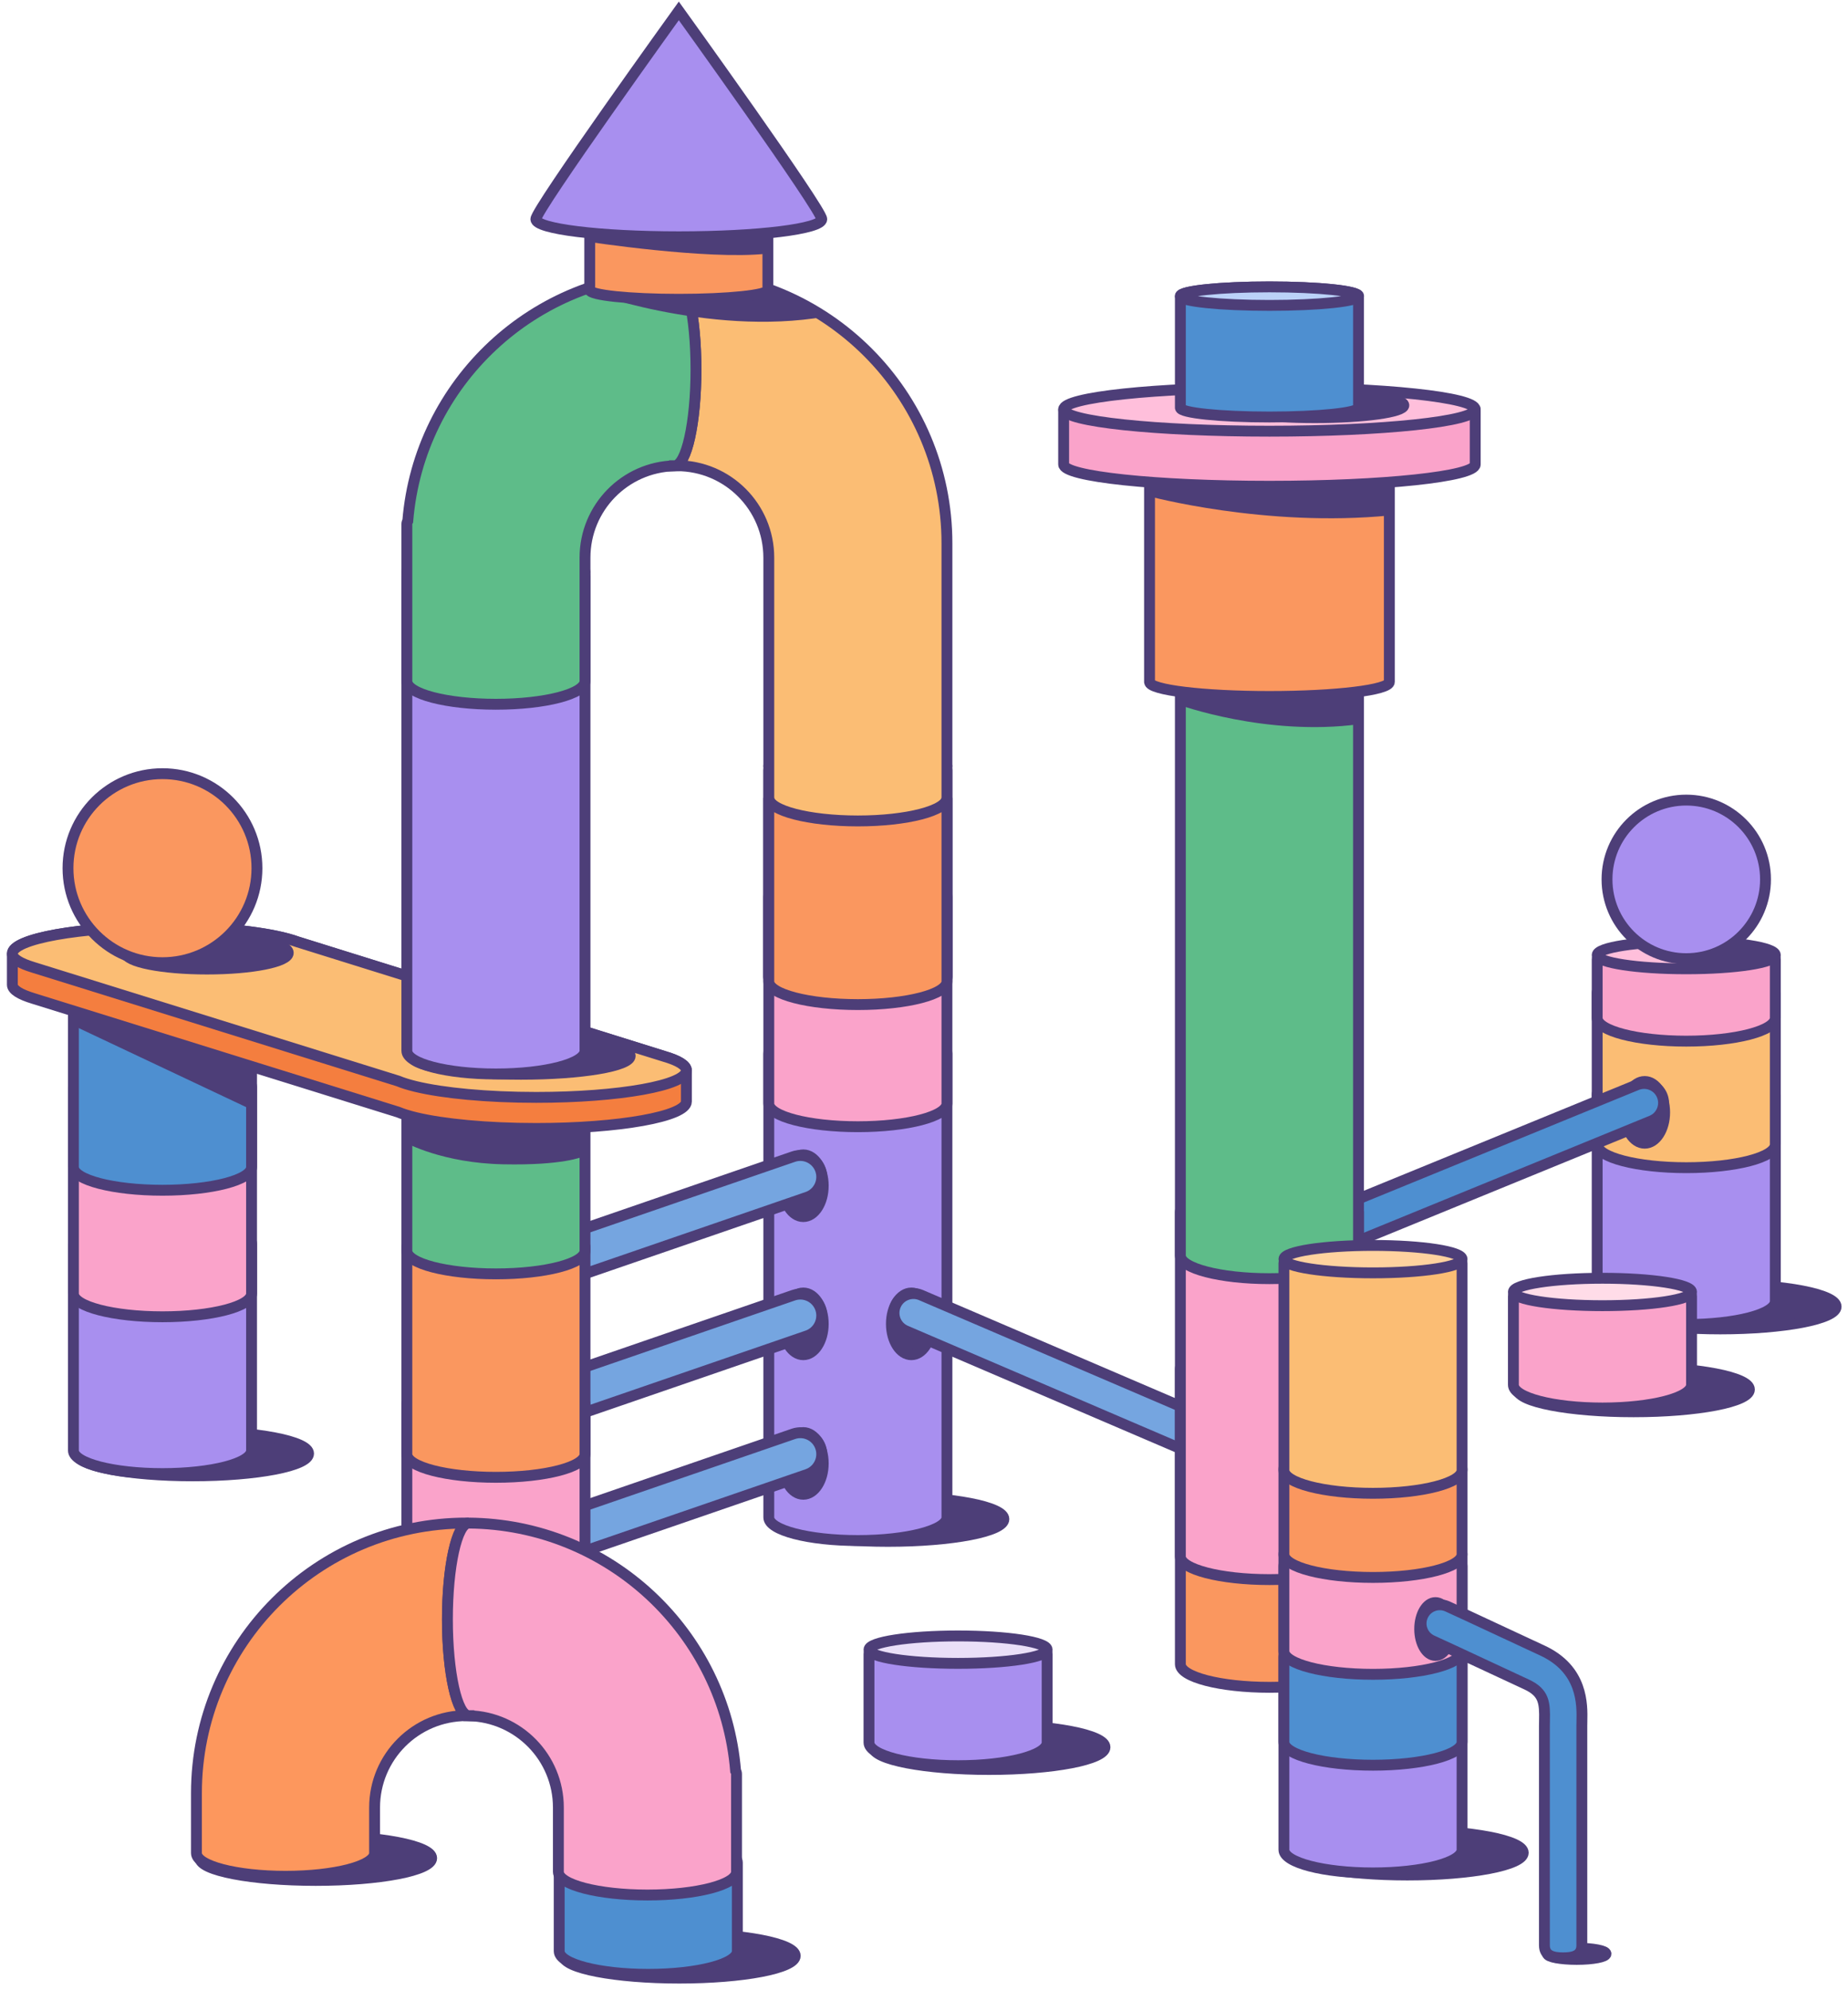 <svg width="170" height="183" viewBox="0 0 170 183" fill="none" xmlns="http://www.w3.org/2000/svg">
	<path d="M62.494 181.894C68.381 181.894 73.154 180.978 73.154 179.847C73.154 178.717 68.381 177.8 62.494 177.8C56.606 177.8 51.834 178.717 51.834 179.847C51.834 180.978 56.606 181.894 62.494 181.894Z" fill="#4D3E78" stroke="#4D3E78" stroke-miterlimit="10" />
	<path d="M51.442 179.418C51.442 180.594 55.11 181.548 59.636 181.548C64.161 181.548 67.83 180.594 67.83 179.418V171.269C67.83 170.092 64.161 169.987 59.636 169.987C55.11 169.987 51.442 170.092 51.442 171.269V179.418Z" fill="#4E8FD0" stroke="#4D3E78" stroke-miterlimit="10" />
	<path d="M145.044 180.175C146.531 180.175 147.736 179.944 147.736 179.66C147.736 179.376 146.531 179.145 145.044 179.145C143.557 179.145 142.352 179.376 142.352 179.66C142.352 179.944 143.557 180.175 145.044 180.175Z" fill="#4D3E78" stroke="#4D3E78" stroke-miterlimit="10" />
	<path d="M17.725 135.708C23.613 135.708 28.386 134.792 28.386 133.661C28.386 132.53 23.613 131.613 17.725 131.613C11.838 131.613 7.065 132.53 7.065 133.661C7.065 134.792 11.838 135.708 17.725 135.708Z" fill="#4D3E78" stroke="#4D3E78" stroke-miterlimit="10" />
	<path d="M48.625 157.338C54.513 157.338 59.285 156.422 59.285 155.291C59.285 154.161 54.513 153.244 48.625 153.244C42.738 153.244 37.965 154.161 37.965 155.291C37.965 156.422 42.738 157.338 48.625 157.338Z" fill="#4D3E78" stroke="#4D3E78" stroke-miterlimit="10" />
	<path d="M168.907 120.151C168.907 121.281 164.134 122.198 158.246 122.198C152.359 122.198 147.586 121.281 147.586 120.151C147.586 119.02 152.359 118.104 158.246 118.104C164.134 118.104 168.907 119.02 168.907 120.151Z" fill="#4D3E78" stroke="#4D3E78" stroke-miterlimit="10" />
	<path d="M129.465 172.414C135.352 172.414 140.125 171.497 140.125 170.367C140.125 169.236 135.352 168.32 129.465 168.32C123.577 168.32 118.804 169.236 118.804 170.367C118.804 171.497 123.577 172.414 129.465 172.414Z" fill="#4D3E78" stroke="#4D3E78" stroke-miterlimit="10" />
	<path d="M39.709 170.865C39.709 171.996 34.937 172.912 29.049 172.912C23.161 172.912 18.389 171.996 18.389 170.865C18.389 169.734 23.161 168.818 29.049 168.818C34.937 168.818 39.709 169.734 39.709 170.865Z" fill="#4D3E78" stroke="#4D3E78" stroke-miterlimit="10" />
	<path d="M81.688 141.734C87.576 141.734 92.349 140.817 92.349 139.687C92.349 138.556 87.576 137.639 81.688 137.639C75.801 137.639 71.028 138.556 71.028 139.687C71.028 140.817 75.801 141.734 81.688 141.734Z" fill="#4D3E78" stroke="#4D3E78" stroke-miterlimit="10" />
	<path d="M6.753 133.373C6.753 134.55 10.422 135.503 14.947 135.503C19.473 135.503 23.141 134.55 23.141 133.373V114.363C23.141 113.186 19.473 112.233 14.947 112.233C10.422 112.233 6.753 113.186 6.753 114.363V133.373Z" fill="#A88FEF" stroke="#4D3E78" stroke-miterlimit="10" />
	<path d="M6.753 118.952C6.753 120.129 10.422 121.083 14.947 121.083C19.473 121.083 23.141 120.129 23.141 118.952V99.942C23.141 98.766 19.473 97.811 14.947 97.811C10.422 97.811 6.753 98.766 6.753 99.942V118.952Z" fill="#FAA3CA" stroke="#4D3E78" stroke-miterlimit="10" />
	<path d="M6.753 107.317C6.753 108.493 10.422 109.448 14.947 109.448C19.473 109.448 23.141 108.493 23.141 107.317V88.307C23.141 87.13 19.473 87.026 14.947 87.026C10.422 87.026 6.753 87.13 6.753 88.307V107.317Z" fill="#4E8FD0" stroke="#4D3E78" stroke-miterlimit="10" />
	<path d="M14.947 89.178C19.473 89.178 23.141 88.613 23.141 87.917C23.141 87.22 19.473 86.655 14.947 86.655C10.422 86.655 6.753 87.22 6.753 87.917C6.753 88.613 10.422 89.178 14.947 89.178Z" fill="#FFD29F" stroke="#4D3E78" stroke-miterlimit="10" />
	<path d="M146.927 119.664C146.927 120.841 150.595 121.794 155.121 121.794C159.646 121.794 163.315 120.841 163.315 119.664V100.654C163.315 99.478 159.646 98.523 155.121 98.523C150.595 98.523 146.927 99.478 146.927 100.654V119.664Z" fill="#A88FEF" stroke="#4D3E78" stroke-miterlimit="10" />
	<path d="M146.927 105.242C146.927 106.419 150.595 107.373 155.121 107.373C159.646 107.373 163.315 106.419 163.315 105.242V91.293C163.315 90.117 159.646 89.162 155.121 89.162C150.595 89.162 146.927 90.117 146.927 91.293V105.242Z" fill="#FBBD74" stroke="#4D3E78" stroke-miterlimit="10" />
	<path d="M146.927 93.607C146.927 94.784 150.595 95.737 155.121 95.737C159.646 95.737 163.315 94.784 163.315 93.607V88.214C163.315 87.037 159.646 86.933 155.121 86.933C150.595 86.933 146.927 87.037 146.927 88.214V93.607Z" fill="#FAA3CA" stroke="#4D3E78" stroke-miterlimit="10" />
	<path d="M155.121 89.085C159.646 89.085 163.315 88.52 163.315 87.824C163.315 87.127 159.646 86.563 155.121 86.563C150.595 86.563 146.927 87.127 146.927 87.824C146.927 88.52 150.595 89.085 155.121 89.085Z" fill="#FFBFDB" stroke="#4D3E78" stroke-miterlimit="10" />
	<path d="M151.296 105.122C152.31 105.122 153.132 103.852 153.132 102.284C153.132 100.717 152.31 99.447 151.296 99.447C150.282 99.447 149.46 100.717 149.46 102.284C149.46 103.852 150.282 105.122 151.296 105.122Z" fill="#4D3E78" stroke="#4D3E78" stroke-miterlimit="10" />
	<path d="M70.722 139.528C70.722 140.705 74.39 141.659 78.916 141.659C83.441 141.659 87.11 140.705 87.11 139.528V96.886C87.11 95.71 83.441 94.756 78.916 94.756C74.39 94.756 70.722 95.71 70.722 96.886V139.528Z" fill="#A88FEF" stroke="#4D3E78" stroke-miterlimit="10" />
	<path d="M70.722 101.475C70.722 102.652 74.39 103.606 78.916 103.606C83.441 103.606 87.11 102.652 87.11 101.475V82.465C87.11 81.289 83.441 80.335 78.916 80.335C74.39 80.335 70.722 81.289 70.722 82.465V101.475Z" fill="#FAA3CA" stroke="#4D3E78" stroke-miterlimit="10" />
	<path d="M70.722 89.84C70.722 91.016 74.39 91.971 78.916 91.971C83.441 91.971 87.11 91.016 87.11 89.84V70.829C87.11 69.653 83.441 69.549 78.916 69.549C74.39 69.549 70.722 69.653 70.722 70.829V89.84Z" fill="#FBBD74" stroke="#4D3E78" stroke-miterlimit="10" />
	<path d="M78.916 71.701C83.441 71.701 87.109 71.137 87.109 70.44C87.109 69.743 83.441 69.178 78.916 69.178C74.39 69.178 70.722 69.743 70.722 70.44C70.722 71.137 74.39 71.701 78.916 71.701Z" fill="#FFD29F" stroke="#4D3E78" stroke-miterlimit="10" />
	<path d="M115.071 117.876C114.469 117.786 113.928 117.389 113.68 116.785C113.307 115.872 113.744 114.829 114.657 114.456L150.569 99.762C151.482 99.388 152.525 99.826 152.899 100.739C153.273 101.651 152.835 102.695 151.922 103.068L116.01 117.762C115.702 117.888 115.378 117.922 115.071 117.876Z" fill="#4E8FD0" stroke="#4D3E78" stroke-miterlimit="10" />
	<path d="M83.837 124.571C84.851 124.571 85.673 123.301 85.673 121.734C85.673 120.166 84.851 118.896 83.837 118.896C82.823 118.896 82.001 120.166 82.001 121.734C82.001 123.301 82.823 124.571 83.837 124.571Z" fill="#4D3E78" stroke="#4D3E78" stroke-miterlimit="10" />
	<path d="M109.033 133.237C108.799 133.237 108.56 133.19 108.331 133.092L83.324 122.375C82.418 121.986 81.998 120.936 82.386 120.03C82.775 119.123 83.826 118.704 84.731 119.091L109.738 129.809C110.645 130.197 111.065 131.247 110.676 132.154C110.386 132.831 109.726 133.237 109.033 133.237Z" fill="#75A5E0" stroke="#4D3E78" stroke-miterlimit="10" />
	<path d="M108.583 153.024C108.583 154.201 112.252 155.155 116.777 155.155C121.303 155.155 124.972 154.201 124.972 153.024V125.868C124.972 124.691 121.303 123.737 116.777 123.737C112.252 123.737 108.583 124.691 108.583 125.868V153.024Z" fill="#FA975F" stroke="#4D3E78" stroke-miterlimit="10" />
	<path d="M108.583 143.12C108.583 144.296 112.252 145.25 116.777 145.25C121.303 145.25 124.972 144.296 124.972 143.12V111.447C124.972 110.27 121.303 109.317 116.777 109.317C112.252 109.317 108.583 110.27 108.583 111.447V143.12Z" fill="#FAA3CA" stroke="#4D3E78" stroke-miterlimit="10" />
	<path d="M108.583 115.447C108.583 116.623 112.252 117.578 116.777 117.578C121.303 117.578 124.972 116.623 124.972 115.447V61.123C124.972 59.947 121.303 59.842 116.777 59.842C112.252 59.842 108.583 59.947 108.583 61.123V115.447Z" fill="#5EBC89" stroke="#4D3E78" stroke-miterlimit="10" />
	<path d="M116.777 61.995C121.303 61.995 124.971 61.43 124.971 60.733C124.971 60.037 121.303 59.472 116.777 59.472C112.252 59.472 108.583 60.037 108.583 60.733C108.583 61.43 112.252 61.995 116.777 61.995Z" fill="#B0E0BD" stroke="#4D3E78" stroke-miterlimit="10" />
	<path d="M118.11 170.092C118.11 171.269 121.779 172.223 126.304 172.223C130.829 172.223 134.498 171.269 134.498 170.092V142.936C134.498 141.76 130.829 140.805 126.304 140.805C121.779 140.805 118.11 141.76 118.11 142.936V170.092Z" fill="#A88FEF" stroke="#4D3E78" stroke-miterlimit="10" />
	<path d="M118.11 160.187C118.11 161.364 121.779 162.318 126.304 162.318C130.829 162.318 134.498 161.364 134.498 160.187V152.355C134.498 151.178 130.829 150.224 126.304 150.224C121.779 150.224 118.11 151.178 118.11 152.355V160.187Z" fill="#4E8FD0" stroke="#4D3E78" stroke-miterlimit="10" />
	<path d="M118.11 151.83C118.11 153.006 121.779 153.96 126.304 153.96C130.829 153.96 134.498 153.006 134.498 151.83V143.997C134.498 142.821 130.829 141.867 126.304 141.867C121.779 141.867 118.11 142.821 118.11 143.997V151.83Z" fill="#FAA3CA" stroke="#4D3E78" stroke-miterlimit="10" />
	<path d="M118.11 142.921C118.11 144.098 121.779 145.052 126.304 145.052C130.829 145.052 134.498 144.098 134.498 142.921V135.089C134.498 133.912 130.829 132.958 126.304 132.958C121.779 132.958 118.11 133.912 118.11 135.089V142.921Z" fill="#FA975F" stroke="#4D3E78" stroke-miterlimit="10" />
	<path d="M118.11 135.185C118.11 136.361 121.779 137.315 126.304 137.315C130.829 137.315 134.498 136.361 134.498 135.185V116.174C134.498 114.998 130.829 114.893 126.304 114.893C121.779 114.893 118.11 114.998 118.11 116.174V135.185Z" fill="#FBBD74" stroke="#4D3E78" stroke-miterlimit="10" />
	<path d="M126.304 117.045C130.829 117.045 134.498 116.48 134.498 115.784C134.498 115.087 130.829 114.522 126.304 114.522C121.778 114.522 118.11 115.087 118.11 115.784C118.11 116.48 121.778 117.045 126.304 117.045Z" fill="#FFD29F" stroke="#4D3E78" stroke-miterlimit="10" />
	<path d="M73.894 137.405C74.908 137.405 75.73 136.135 75.73 134.568C75.73 133.001 74.908 131.731 73.894 131.731C72.88 131.731 72.059 133.001 72.059 134.568C72.059 136.135 72.88 137.405 73.894 137.405Z" fill="#4D3E78" stroke="#4D3E78" stroke-miterlimit="10" />
	<path d="M45.349 145.417C44.531 145.417 43.767 144.904 43.486 144.088C43.132 143.06 43.679 141.939 44.708 141.585L72.981 131.852C74.009 131.497 75.13 132.044 75.484 133.073C75.839 134.101 75.291 135.223 74.263 135.577L45.99 145.31C45.778 145.383 45.562 145.417 45.349 145.417Z" fill="#75A5E0" stroke="#4D3E78" stroke-miterlimit="10" />
	<path d="M73.894 111.87C74.908 111.87 75.73 110.599 75.73 109.032C75.73 107.465 74.908 106.195 73.894 106.195C72.88 106.195 72.059 107.465 72.059 109.032C72.059 110.599 72.88 111.87 73.894 111.87Z" fill="#4D3E78" stroke="#4D3E78" stroke-miterlimit="10" />
	<path d="M73.894 124.571C74.908 124.571 75.73 123.301 75.73 121.734C75.73 120.166 74.908 118.896 73.894 118.896C72.88 118.896 72.059 120.166 72.059 121.734C72.059 123.301 72.88 124.571 73.894 124.571Z" fill="#4D3E78" stroke="#4D3E78" stroke-miterlimit="10" />
	<path d="M45.349 132.671C44.531 132.671 43.767 132.158 43.486 131.342C43.132 130.313 43.679 129.192 44.708 128.838L72.981 119.106C74.009 118.751 75.13 119.298 75.484 120.327C75.839 121.355 75.291 122.476 74.263 122.83L45.99 132.563C45.778 132.636 45.562 132.671 45.349 132.671Z" fill="#75A5E0" stroke="#4D3E78" stroke-miterlimit="10" />
	<path d="M45.349 119.925C44.531 119.925 43.767 119.412 43.486 118.595C43.132 117.567 43.679 116.446 44.708 116.092L72.981 106.359C74.009 106.005 75.13 106.552 75.484 107.58C75.839 108.609 75.291 109.73 74.263 110.084L45.99 119.817C45.778 119.89 45.562 119.925 45.349 119.925Z" fill="#75A5E0" stroke="#4D3E78" stroke-miterlimit="10" />
	<path d="M37.427 154.969C37.427 156.146 41.096 157.1 45.621 157.1C50.147 157.1 53.815 156.146 53.815 154.969V129.125C53.815 127.949 50.147 126.995 45.621 126.995C41.096 126.995 37.427 127.949 37.427 129.125V154.969Z" fill="#FAA3CA" stroke="#4D3E78" stroke-miterlimit="10" />
	<path d="M37.427 133.714C37.427 134.891 41.096 135.845 45.621 135.845C50.147 135.845 53.815 134.891 53.815 133.714V114.705C53.815 113.528 50.147 112.574 45.621 112.574C41.096 112.574 37.427 113.528 37.427 114.705V133.714Z" fill="#FA975F" stroke="#4D3E78" stroke-miterlimit="10" />
	<path d="M37.427 115.007C37.427 116.184 41.096 117.138 45.621 117.138C50.147 117.138 53.815 116.184 53.815 115.007V95.997C53.815 94.821 50.147 93.867 45.621 93.867C41.096 93.867 37.427 94.821 37.427 95.997V115.007Z" fill="#5EBC89" stroke="#4D3E78" stroke-miterlimit="10" />
	<path d="M63.143 98.434C63.143 97.959 62.398 97.516 61.107 97.14H61.108L27.368 86.609C27.095 86.509 26.785 86.413 26.441 86.321L26.431 86.318H26.43C23.953 85.654 19.735 85.218 14.947 85.218C7.32 85.218 1.137 86.326 1.137 87.693C1.137 88.154 1.137 90.022 1.137 90.55C1.137 91.011 1.843 91.443 3.069 91.813H3.068L36.626 102.262C37.059 102.444 37.609 102.614 38.261 102.771L38.261 102.771H38.261C40.779 103.375 44.801 103.766 49.333 103.766C56.96 103.766 63.143 102.659 63.143 101.291C63.143 100.817 63.143 98.962 63.143 98.434Z" fill="#F47E3F" stroke="#4D3E78" stroke-miterlimit="10" stroke-linejoin="round" />
	<path d="M61.107 97.14H61.108L27.368 86.609C27.095 86.509 26.785 86.412 26.441 86.32L26.431 86.317H26.43C23.953 85.654 19.735 85.217 14.947 85.217C7.32 85.217 1.137 86.325 1.137 87.692C1.137 88.153 1.843 88.585 3.069 88.955H3.068L36.626 99.404C37.059 99.586 37.609 99.757 38.261 99.913L38.261 99.913H38.261C40.779 100.517 44.801 100.909 49.333 100.909C56.96 100.909 63.143 99.801 63.143 98.433C63.143 97.959 62.398 97.516 61.107 97.14Z" fill="#FBBD74" stroke="#4D3E78" stroke-miterlimit="10" stroke-linejoin="round" />
	<path d="M47.928 98.783C53.475 98.783 57.972 98.028 57.972 97.097C57.972 96.166 53.475 95.411 47.928 95.411C42.381 95.411 37.884 96.166 37.884 97.097C37.884 98.028 42.381 98.783 47.928 98.783Z" fill="#4D3E78" stroke="#4D3E78" stroke-miterlimit="10" />
	<path d="M26.516 87.62C26.516 88.441 23.17 89.106 19.042 89.106C14.915 89.106 11.569 88.441 11.569 87.62C11.569 86.8 14.915 86.135 19.042 86.135C23.17 86.135 26.516 86.8 26.516 87.62Z" fill="#4D3E78" stroke="#4D3E78" stroke-miterlimit="10" />
	<path d="M37.427 96.625C37.427 97.801 41.096 98.755 45.621 98.755C50.147 98.755 53.815 97.801 53.815 96.625V52.998C53.815 51.822 50.147 51.717 45.621 51.717C41.096 51.717 37.427 51.822 37.427 52.998V96.625Z" fill="#A88FEF" stroke="#4D3E78" stroke-miterlimit="10" />
	<path d="M45.621 53.869C50.147 53.869 53.815 53.305 53.815 52.608C53.815 51.911 50.147 51.347 45.621 51.347C41.096 51.347 37.427 51.911 37.427 52.608C37.427 53.305 41.096 53.869 45.621 53.869Z" fill="#EADFF8" stroke="#4D3E78" stroke-miterlimit="10" />
	<path d="M6.763 93.042L6.531 94.2L22.985 101.964L23.101 98.256L6.763 93.042Z" fill="#4D3E78" />
	<path d="M37.237 102.891L37.353 105.092C37.353 105.092 40.714 106.946 46.276 107.062C51.838 107.178 53.576 106.367 53.576 106.367L53.807 104.05C53.807 104.05 49.868 104.05 44.885 103.586C39.902 103.123 37.237 102.891 37.237 102.891Z" fill="#4D3E78" />
	<path d="M23.637 79.832C23.637 84.632 19.746 88.523 14.946 88.523C10.146 88.523 6.255 84.632 6.255 79.832C6.255 75.032 10.146 71.142 14.946 71.142C19.746 71.142 23.637 75.032 23.637 79.832Z" fill="#FA975F" stroke="#4D3E78" stroke-miterlimit="10" />
	<path d="M62.269 25.117C62.203 25.117 62.139 25.118 62.074 25.119C63.153 25.169 64.024 29.112 64.024 33.971C64.024 38.862 63.142 42.826 62.054 42.826L62.053 42.832C62.125 42.83 62.197 42.826 62.269 42.826C66.937 42.826 70.722 46.611 70.722 51.28V89.84C70.722 91.016 74.391 91.97 78.916 91.97C83.441 91.97 87.11 91.016 87.11 89.84V49.958C87.11 36.238 75.988 25.117 62.269 25.117Z" fill="#FBBD74" stroke="#4D3E78" stroke-miterlimit="10" />
	<path d="M78.916 75.489C74.39 75.489 70.722 74.535 70.722 73.359V90.245C70.722 91.421 74.39 92.376 78.916 92.376C83.441 92.376 87.11 91.421 87.11 90.245V73.359C87.11 74.535 83.441 75.489 78.916 75.489Z" fill="#FA975F" stroke="#4D3E78" stroke-miterlimit="10" />
	<path d="M150.271 129.818C156.159 129.818 160.931 128.901 160.931 127.771C160.931 126.64 156.159 125.724 150.271 125.724C144.383 125.724 139.61 126.64 139.61 127.771C139.61 128.901 144.383 129.818 150.271 129.818Z" fill="#4D3E78" stroke="#4D3E78" stroke-miterlimit="10" />
	<path d="M139.219 127.341C139.219 128.518 142.888 129.472 147.413 129.472C151.938 129.472 155.607 128.518 155.607 127.341V119.192C155.607 118.015 151.938 117.911 147.413 117.911C142.888 117.911 139.219 118.015 139.219 119.192V127.341Z" fill="#FAA3CA" stroke="#4D3E78" stroke-miterlimit="10" />
	<path d="M147.413 120.063C151.939 120.063 155.607 119.498 155.607 118.802C155.607 118.105 151.939 117.54 147.413 117.54C142.888 117.54 139.219 118.105 139.219 118.802C139.219 119.498 142.888 120.063 147.413 120.063Z" fill="#FFDCE8" stroke="#4D3E78" stroke-miterlimit="10" />
	<path d="M90.99 162.709C96.878 162.709 101.651 161.793 101.651 160.662C101.651 159.532 96.878 158.615 90.99 158.615C85.103 158.615 80.33 159.532 80.33 160.662C80.33 161.793 85.103 162.709 90.99 162.709Z" fill="#4D3E78" stroke="#4D3E78" stroke-miterlimit="10" />
	<path d="M79.939 160.232C79.939 161.409 83.607 162.362 88.133 162.362C92.658 162.362 96.327 161.409 96.327 160.232V152.083C96.327 150.906 92.658 150.802 88.133 150.802C83.607 150.802 79.939 150.906 79.939 152.083V160.232Z" fill="#A88FEF" stroke="#4D3E78" stroke-miterlimit="10" />
	<path d="M96.326 151.693C96.326 152.389 92.658 152.954 88.132 152.954C83.607 152.954 79.939 152.389 79.939 151.693C79.939 150.995 83.607 150.431 88.132 150.431C92.658 150.431 96.326 150.995 96.326 151.693Z" fill="#EADFF8" stroke="#4D3E78" stroke-miterlimit="10" />
	<path d="M62.074 25.119C49.135 25.218 38.551 35.21 37.512 47.904C37.457 47.992 37.427 48.087 37.427 48.191V62.629C37.427 63.805 41.096 64.76 45.621 64.76C50.147 64.76 53.815 63.805 53.815 62.629V51.28C53.815 46.684 57.484 42.947 62.053 42.832L62.053 42.827C63.142 42.827 64.024 38.862 64.024 33.972C64.024 29.112 63.153 25.169 62.074 25.119Z" fill="#5EBC89" stroke="#4D3E78" stroke-miterlimit="10" />
	<path d="M42.913 140.05C42.978 140.05 43.042 140.052 43.107 140.053C42.028 140.102 41.157 144.046 41.157 148.905C41.157 153.796 42.039 157.76 43.127 157.76L43.128 157.766C43.056 157.764 42.984 157.76 42.913 157.76C38.244 157.76 34.459 161.545 34.459 166.213V170.402C34.459 171.578 30.791 172.532 26.265 172.532C21.74 172.532 18.071 171.578 18.071 170.402V164.891C18.072 151.172 29.193 140.05 42.913 140.05Z" fill="#FD975D" stroke="#4D3E78" stroke-miterlimit="10" />
	<path d="M43.108 140.052C56.047 140.152 66.63 150.143 67.669 162.838C67.724 162.926 67.754 163.02 67.754 163.124V172.123C67.754 173.299 64.085 174.254 59.56 174.254C55.035 174.254 51.366 173.299 51.366 172.123V166.213C51.366 161.617 47.697 157.88 43.128 157.766L43.128 157.76C42.04 157.76 41.158 153.796 41.158 148.905C41.158 144.046 42.029 140.102 43.108 140.052Z" fill="#FAA3CA" stroke="#4D3E78" stroke-miterlimit="10" />
	<path d="M132.048 152.223C132.847 152.223 133.495 151.135 133.495 149.793C133.495 148.451 132.847 147.364 132.048 147.364C131.248 147.364 130.6 148.451 130.6 149.793C130.6 151.135 131.248 152.223 132.048 152.223Z" fill="#4D3E78" stroke="#4D3E78" stroke-miterlimit="10" />
	<path d="M105.747 62.708C105.747 63.446 110.685 64.044 116.777 64.044C122.869 64.044 127.807 63.446 127.807 62.708V42.948C127.807 42.211 122.869 41.613 116.777 41.613C110.685 41.613 105.747 42.211 105.747 42.948V62.708Z" fill="#FA975F" stroke="#4D3E78" stroke-miterlimit="10" />
	<path d="M116.777 44.284C122.869 44.284 127.807 43.686 127.807 42.949C127.807 42.211 122.869 41.613 116.777 41.613C110.685 41.613 105.747 42.211 105.747 42.949C105.747 43.686 110.685 44.284 116.777 44.284Z" fill="#B0E0BD" stroke="#4D3E78" stroke-miterlimit="10" />
	<path d="M108.455 63.534V64.809C108.455 64.809 116.486 67.741 125.028 66.593L124.645 63.406C124.645 63.406 118.271 64.936 108.455 63.534Z" fill="#4D3E78" />
	<path d="M105.586 44.333V45.608C105.586 45.608 116.398 48.54 127.896 47.393L127.808 44.34C127.808 44.34 120.408 45.214 105.586 44.333Z" fill="#4D3E78" />
	<path d="M143.794 180.03C142.844 180.03 142.073 179.833 142.073 178.883V158.705C142.073 158.549 142.077 158.385 142.08 158.213C142.115 156.599 142.056 155.649 140.441 154.897C139.311 154.372 138.116 153.815 136.982 153.286C134.568 152.161 132.287 151.098 131.752 150.861C130.883 150.477 130.49 149.461 130.874 148.591C131.259 147.722 132.274 147.328 133.144 147.713C133.711 147.964 135.9 148.984 138.436 150.167C139.569 150.695 140.763 151.251 141.892 151.776C145.623 153.512 145.555 156.736 145.521 158.287C145.518 158.433 145.515 158.572 145.515 158.705V178.883C145.515 179.833 144.745 180.03 143.794 180.03Z" fill="#4E8FD0" stroke="#4D3E78" stroke-miterlimit="10" />
	<path d="M135.708 37.733C135.708 36.624 127.233 35.725 116.777 35.725C106.322 35.725 97.846 36.624 97.846 37.733C97.846 38.464 97.846 41.976 97.846 42.706C97.846 43.815 106.322 44.714 116.777 44.714C127.233 44.714 135.708 43.815 135.708 42.706C135.708 41.976 135.708 38.464 135.708 37.733Z" fill="#FAA3CA" stroke="#4D3E78" stroke-miterlimit="10" />
	<path d="M116.777 39.65C127.233 39.65 135.708 38.751 135.708 37.642C135.708 36.533 127.233 35.635 116.777 35.635C106.322 35.635 97.846 36.533 97.846 37.642C97.846 38.751 106.322 39.65 116.777 39.65Z" fill="#FFBFDB" stroke="#4D3E78" stroke-miterlimit="10" />
	<path d="M129.142 37.27C129.142 37.896 125.473 38.405 120.948 38.405C116.423 38.405 112.754 37.896 112.754 37.27C112.754 36.642 116.423 36.133 120.948 36.133C125.474 36.133 129.142 36.642 129.142 37.27Z" fill="#4D3E78" stroke="#4D3E78" stroke-miterlimit="10" />
	<path d="M108.583 37.494C108.583 37.964 112.252 38.345 116.777 38.345C121.303 38.345 124.972 37.964 124.972 37.494V27.231C124.972 26.761 121.303 26.38 116.777 26.38C112.252 26.38 108.583 26.761 108.583 27.231V37.494Z" fill="#4E8FD0" stroke="#4D3E78" stroke-miterlimit="10" />
	<path d="M116.777 28.083C121.303 28.083 124.971 27.702 124.971 27.231C124.971 26.761 121.303 26.379 116.777 26.379C112.252 26.379 108.583 26.761 108.583 27.231C108.583 27.702 112.252 28.083 116.777 28.083Z" fill="#BBD2F8" stroke="#4D3E78" stroke-miterlimit="10" />
	<path d="M53.514 26.636C53.514 26.636 65.075 30.988 75.891 29.123C75.891 29.123 72.41 27.133 69.799 26.388L53.514 26.636Z" fill="#4D3E78" />
	<path d="M54.251 26.669C54.251 27.139 57.92 27.521 62.445 27.521C66.97 27.521 70.639 27.139 70.639 26.669V20.25C70.639 19.779 66.97 19.398 62.445 19.398C57.92 19.398 54.251 19.779 54.251 20.25V26.669Z" fill="#FA975F" stroke="#4D3E78" stroke-miterlimit="10" />
	<path d="M62.444 21.102C66.97 21.102 70.638 20.72 70.638 20.25C70.638 19.779 66.97 19.397 62.444 19.397C57.919 19.397 54.251 19.779 54.251 20.25C54.251 20.72 57.919 21.102 62.444 21.102Z" fill="#FFDCE8" stroke="#4D3E78" stroke-miterlimit="10" />
	<path d="M75.595 20.155C75.595 21.049 69.708 21.774 62.445 21.774C55.182 21.774 49.294 21.049 49.294 20.155C49.294 19.26 62.445 1 62.445 1C62.445 1 75.595 19.26 75.595 20.155Z" fill="#A88FEF" stroke="#4D3E78" stroke-miterlimit="10" />
	<path d="M53.971 21.542L53.904 22.204C53.904 22.204 65.084 23.924 70.509 23.328V21.476C70.509 21.476 56.881 21.807 53.971 21.542Z" fill="#4D3E78" />
	<path d="M154.724 88.821C154.724 88.821 162.398 88.822 163.06 87.763C163.721 86.704 159.619 86.837 159.222 86.903C158.826 86.969 154.724 88.821 154.724 88.821Z" fill="#4D3E78" />
	<path d="M155.121 88.153C159.147 88.153 162.411 84.889 162.411 80.862C162.411 76.836 159.147 73.572 155.121 73.572C151.095 73.572 147.831 76.836 147.831 80.862C147.831 84.889 151.095 88.153 155.121 88.153Z" fill="#A88FEF" stroke="#4D3E78" stroke-miterlimit="10" />
</svg>

